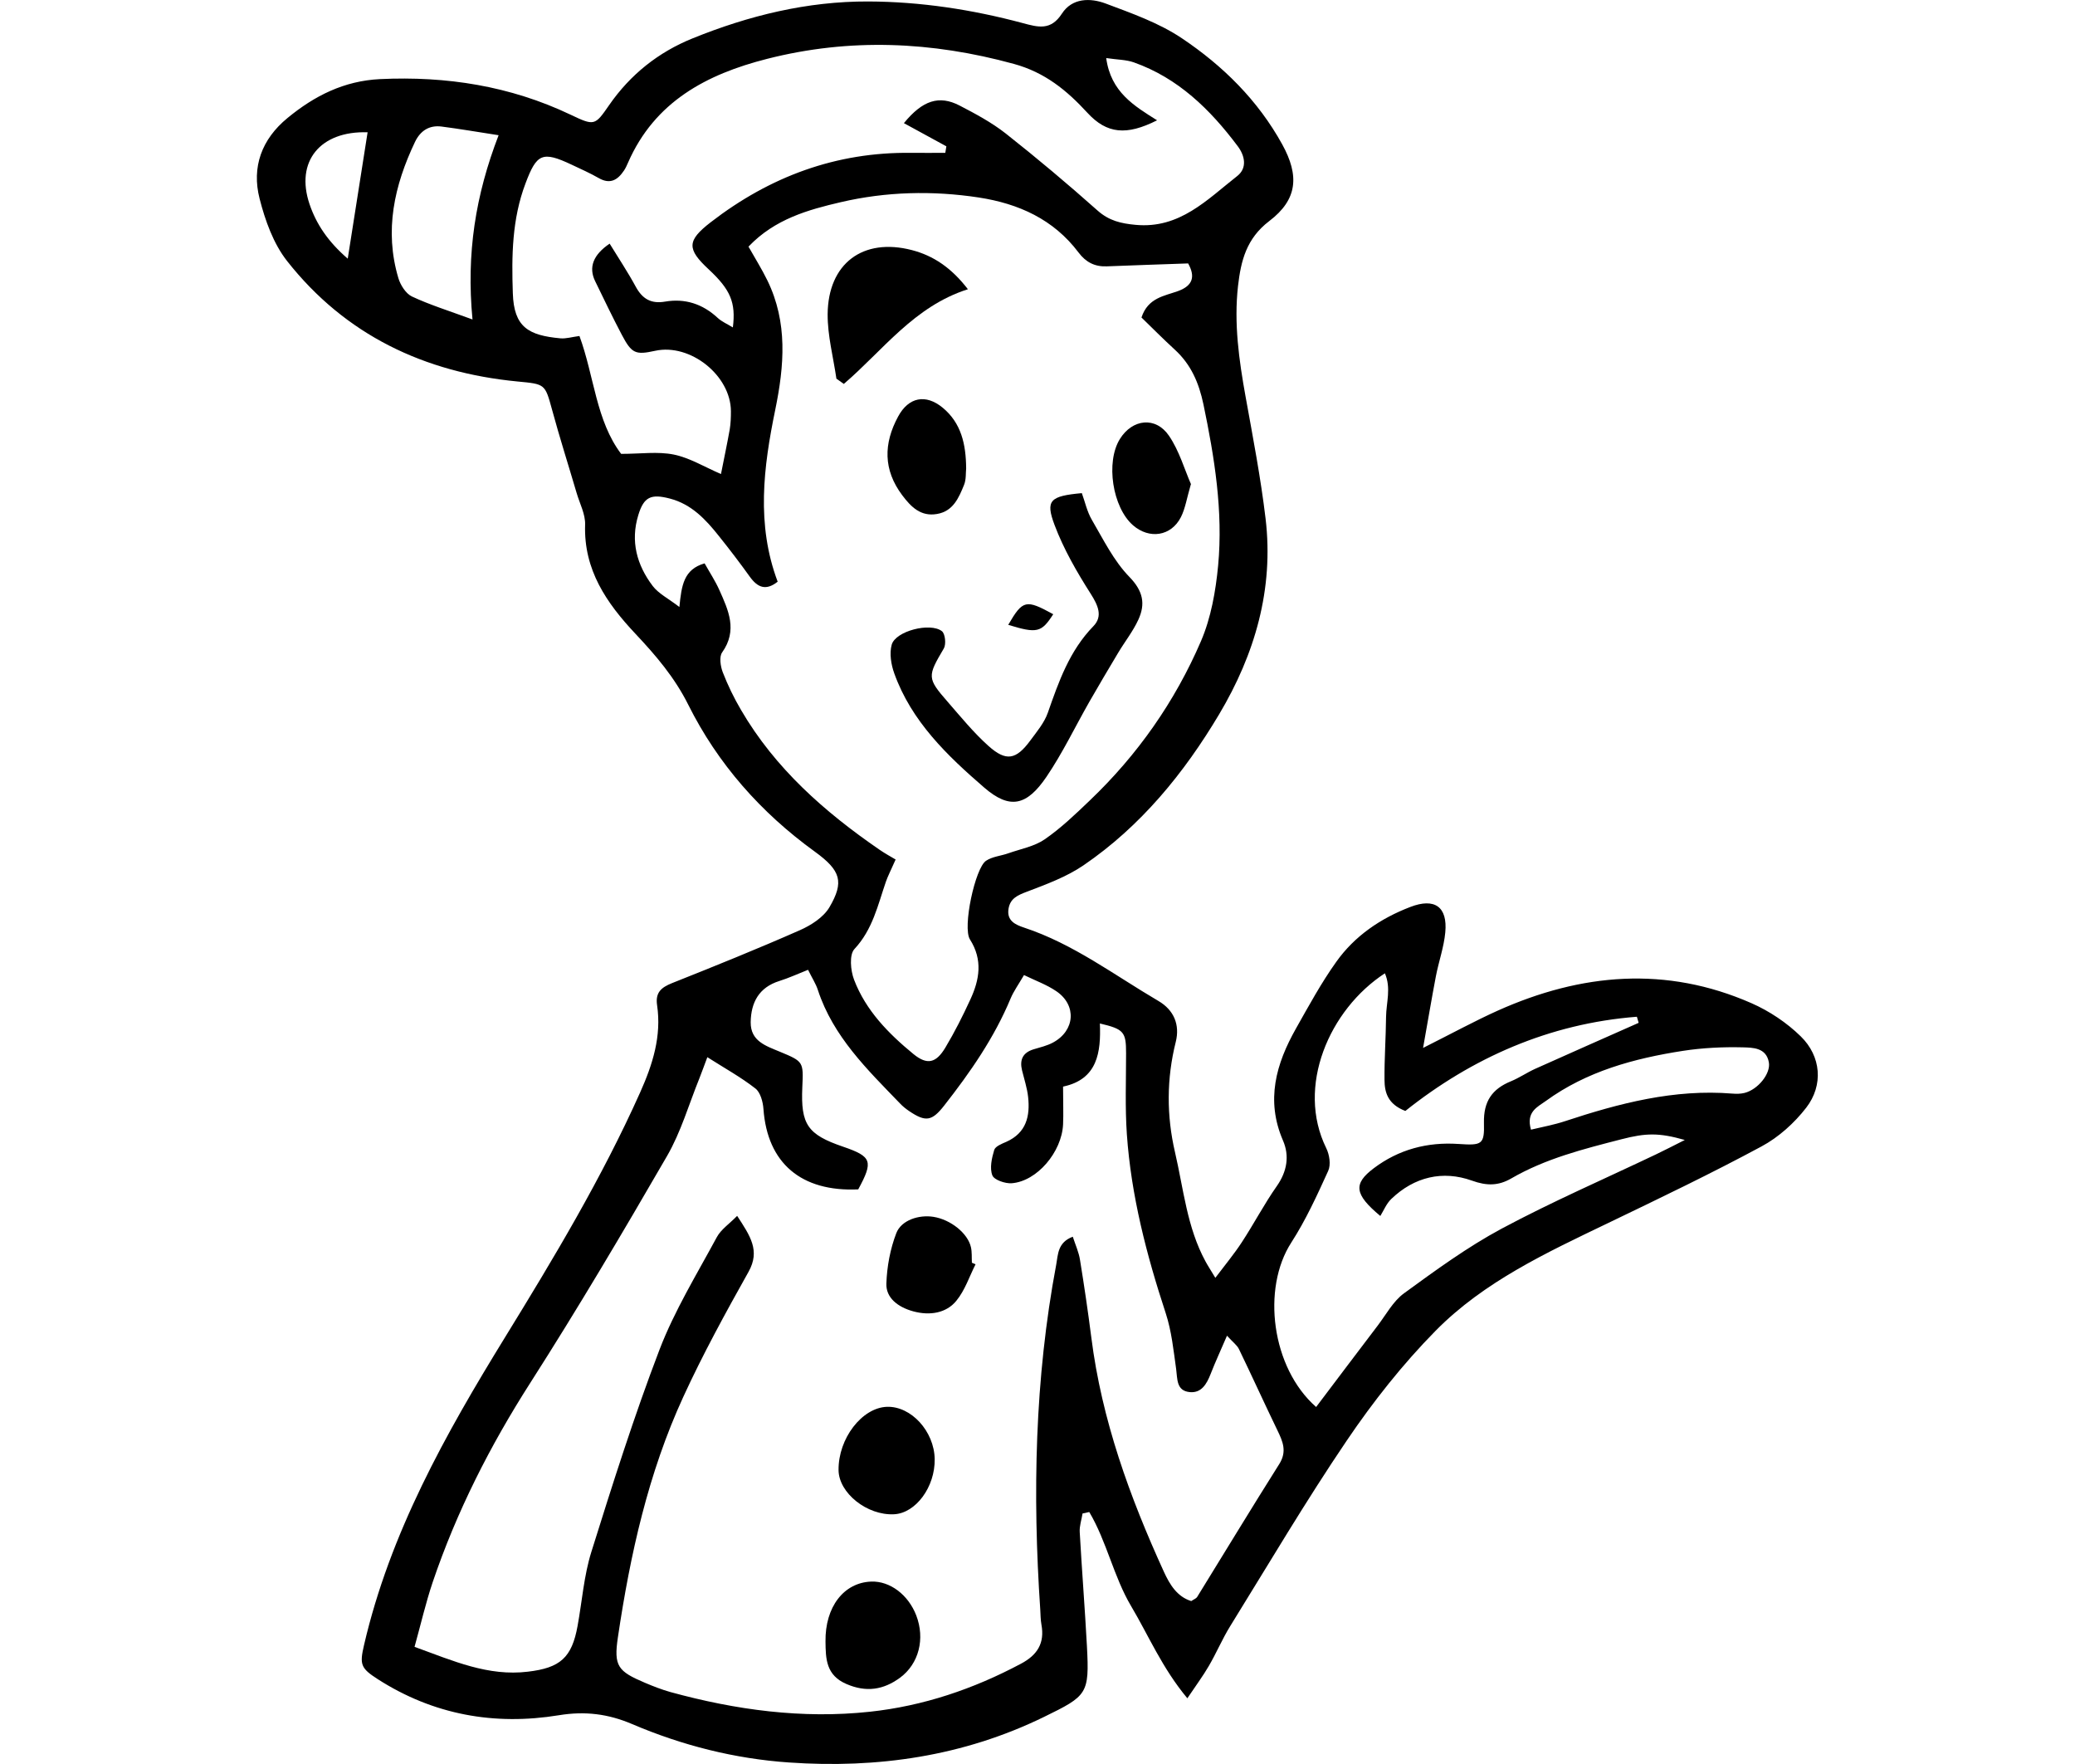 <?xml version="1.0" encoding="UTF-8"?>
<svg id="Layer_2" data-name="Layer 2" xmlns="http://www.w3.org/2000/svg" viewBox="0 0 213.03 181.08">
  <defs>
    <style>
      .cls-1 {
        fill: none;
      }
    </style>
  </defs>
  <g id="svg5468">
    <g>
      <rect class="cls-1" width="213.03" height="181.08"/>
      <g>
        <path d="M124.78,131.16c1.05-1.39,1.95-2.47,2.71-3.64,1.24-1.89,2.29-3.91,3.59-5.76,1.06-1.51,1.32-3.11.64-4.68-1.79-4.13-.72-7.87,1.33-11.5,1.31-2.32,2.59-4.68,4.14-6.85,1.89-2.66,4.55-4.46,7.6-5.63,2.49-.96,3.84-.03,3.59,2.61-.14,1.52-.68,3.01-.97,4.53-.43,2.26-.81,4.53-1.31,7.33,2.95-1.48,5.27-2.75,7.67-3.83,8.57-3.84,17.28-4.61,26.05-.76,1.84.81,3.62,2,5.05,3.4,2.1,2.04,2.35,5.01.57,7.32-1.22,1.58-2.84,3.04-4.59,3.98-5.16,2.78-10.46,5.32-15.74,7.86-6.32,3.04-12.74,6.01-17.72,11.06-3.38,3.43-6.42,7.28-9.12,11.27-4.21,6.21-8.03,12.69-11.98,19.07-.81,1.31-1.41,2.75-2.19,4.08-.59,1.02-1.31,1.98-2.2,3.31-2.6-3.12-3.98-6.44-5.78-9.47-1.79-3.02-2.49-6.61-4.29-9.65-.23.05-.46.1-.69.15-.1.64-.33,1.28-.29,1.91.22,3.91.53,7.81.74,11.72.26,4.91.04,5.08-4.42,7.26-8.29,4.04-17.08,5.3-26.16,4.67-5.57-.38-10.98-1.75-16.13-3.95-2.44-1.04-4.82-1.34-7.5-.9-6.62,1.08-12.89-.04-18.61-3.71-1.74-1.12-1.86-1.5-1.4-3.48,2.67-11.52,8.35-21.64,14.47-31.59,5.02-8.16,9.95-16.37,13.88-25.15,1.29-2.88,2.21-5.78,1.74-8.96-.19-1.29.41-1.81,1.53-2.26,4.4-1.75,8.79-3.52,13.12-5.43,1.16-.51,2.44-1.33,3.05-2.37,1.51-2.59,1.18-3.75-1.51-5.7-5.54-4.01-9.96-9.01-12.99-15.08-1.41-2.82-3.34-5.07-5.43-7.29-2.96-3.15-5.31-6.55-5.16-11.18.04-1.08-.55-2.17-.87-3.26-.84-2.86-1.75-5.7-2.53-8.58-.72-2.63-.71-2.6-3.54-2.87-9.55-.92-17.67-4.76-23.66-12.37-1.4-1.78-2.25-4.16-2.82-6.4-.83-3.24.21-6.1,2.87-8.28,2.77-2.28,5.8-3.81,9.5-3.99,6.81-.32,13.34.7,19.53,3.64,2.48,1.18,2.52,1.15,3.98-.96,2.18-3.15,5.06-5.44,8.57-6.86,5.77-2.34,11.76-3.81,18.03-3.79,5.38.02,10.68.83,15.87,2.22,1.59.43,2.88.79,4.02-.97,1.05-1.62,2.91-1.63,4.49-1.04,2.69,1.01,5.48,1.99,7.83,3.57,4.21,2.82,7.81,6.37,10.3,10.89,1.77,3.21,1.58,5.66-1.33,7.87-2.35,1.79-2.91,4.07-3.21,6.67-.43,3.84.1,7.6.78,11.37.75,4.15,1.55,8.31,2.05,12.5.86,7.24-1.1,13.93-4.76,20.08-3.61,6.06-8.05,11.5-13.94,15.52-1.75,1.19-3.82,1.95-5.82,2.71-.95.36-1.7.69-1.87,1.75-.2,1.24.73,1.64,1.6,1.93,5.06,1.67,9.27,4.88,13.79,7.53,1.59.93,2.22,2.44,1.78,4.2-.95,3.78-.95,7.58-.08,11.32.88,3.78,1.23,7.72,3.13,11.21.23.43.5.83,1,1.67ZM109.14,111.55c0,1.63.05,2.76,0,3.88-.14,2.84-2.68,5.83-5.27,6.03-.67.05-1.81-.34-1.99-.81-.29-.74-.06-1.77.19-2.6.11-.38.78-.64,1.24-.84,2.06-.92,2.46-2.64,2.24-4.62-.1-.91-.4-1.81-.62-2.71-.26-1.07.05-1.81,1.16-2.16.69-.21,1.41-.37,2.03-.71,2.25-1.22,2.44-3.83.33-5.26-.98-.67-2.13-1.08-3.32-1.66-.58.99-1.06,1.66-1.37,2.39-1.68,4.04-4.14,7.58-6.82,11-1.26,1.61-1.9,1.72-3.59.58-.34-.23-.67-.49-.95-.79-3.36-3.48-6.86-6.86-8.43-11.64-.21-.65-.6-1.24-1.01-2.08-1.08.43-1.99.85-2.95,1.15-2.1.66-2.91,2.21-2.94,4.23-.02,1.95,1.56,2.43,3.02,3.04,2.41,1,2.4,1.03,2.28,3.63-.17,3.83.53,4.86,4.19,6.11,2.95,1.01,3.12,1.49,1.55,4.38-5.86.27-9.33-2.7-9.73-8.25-.05-.73-.31-1.71-.83-2.11-1.5-1.17-3.19-2.1-4.93-3.21-.32.85-.56,1.52-.82,2.18-1.08,2.67-1.89,5.5-3.32,7.97-4.54,7.84-9.15,15.64-14.03,23.27-4.14,6.47-7.57,13.22-10.03,20.48-.71,2.11-1.21,4.29-1.86,6.63,4.01,1.46,7.56,3.04,11.63,2.55,3.32-.39,4.52-1.43,5.11-4.71.46-2.53.65-5.15,1.41-7.58,2.18-6.97,4.39-13.95,7-20.77,1.54-4.01,3.83-7.74,5.88-11.54.43-.8,1.29-1.37,2.09-2.19,1.34,2.06,2.39,3.56,1.17,5.74-2.36,4.21-4.69,8.46-6.7,12.84-3.6,7.83-5.45,16.18-6.71,24.66-.45,2.99,0,3.51,2.78,4.69.85.36,1.72.7,2.61.95,6.71,1.84,13.54,2.77,20.48,2.02,5.48-.59,10.63-2.33,15.51-4.93,1.68-.89,2.45-2.11,2.1-4.01-.09-.5-.09-1.03-.12-1.54-.8-11.87-.57-23.7,1.64-35.43.19-1.03.14-2.27,1.7-2.85.28.86.62,1.6.74,2.38.43,2.64.82,5.29,1.16,7.95,1.07,8.47,3.94,16.38,7.46,24.08.59,1.28,1.34,2.54,2.8,2.99.27-.18.5-.26.6-.41,2.81-4.55,5.58-9.13,8.44-13.66.81-1.29.36-2.31-.19-3.45-1.34-2.77-2.61-5.57-3.95-8.34-.19-.4-.61-.7-1.23-1.38-.66,1.54-1.21,2.72-1.68,3.93-.4,1.02-.94,1.98-2.15,1.86-1.38-.14-1.25-1.34-1.39-2.37-.27-1.92-.47-3.9-1.07-5.73-1.97-5.99-3.55-12.06-3.99-18.37-.19-2.76-.08-5.55-.08-8.32,0-2.18-.22-2.47-2.69-3.05.12,2.95-.24,5.72-3.74,6.47ZM76.84,25.31c.67,1.19,1.37,2.3,1.94,3.47,2.11,4.31,1.74,8.77.81,13.29-1.21,5.88-1.96,11.77.25,17.64-1.21.96-2.06.6-2.86-.51-1.02-1.42-2.08-2.81-3.17-4.17-1.35-1.7-2.81-3.27-5.03-3.85-1.95-.51-2.68-.18-3.25,1.7-.82,2.68-.15,5.12,1.48,7.27.6.79,1.6,1.28,2.74,2.16.22-2.23.45-3.87,2.59-4.48.53.95,1.1,1.81,1.51,2.73.93,2.08,1.9,4.14.29,6.41-.32.45-.17,1.42.06,2.03.52,1.34,1.15,2.64,1.88,3.88,3.5,6,8.57,10.46,14.21,14.34.58.4,1.21.74,1.66,1.01-.52,1.17-.8,1.71-1,2.28-.83,2.41-1.36,4.91-3.23,6.91-.54.58-.4,2.2-.04,3.14,1.2,3.16,3.54,5.54,6.1,7.64,1.42,1.16,2.33.92,3.28-.67.95-1.59,1.79-3.25,2.56-4.93.94-2.03,1.3-4.06-.04-6.17-.78-1.22.53-7.32,1.65-8.07.65-.44,1.55-.5,2.32-.78,1.25-.44,2.64-.69,3.7-1.42,1.67-1.15,3.16-2.58,4.63-3.99,4.91-4.68,8.75-10.16,11.42-16.36,1.03-2.4,1.51-5.13,1.76-7.76.52-5.58-.37-11.08-1.51-16.55-.47-2.22-1.28-4.09-2.94-5.61-1.19-1.09-2.33-2.24-3.42-3.3.67-2.03,2.34-2.2,3.75-2.71,1.54-.56,1.79-1.5,1.04-2.84-2.84.1-5.59.19-8.35.3-1.23.05-2.15-.42-2.9-1.42-2.57-3.41-6.15-5.02-10.26-5.65-4.74-.72-9.5-.6-14.14.48-3.35.78-6.78,1.73-9.47,4.55ZM118.79,12.35c-3.13,1.58-5.15,1.4-7.15-.77-2.12-2.31-4.37-4.15-7.55-5.02-8.43-2.31-16.84-2.68-25.33-.52-6.22,1.58-11.54,4.39-14.28,10.65-.12.28-.25.57-.42.82-.65.97-1.42,1.44-2.59.77-.89-.51-1.84-.93-2.77-1.37-3.03-1.43-3.6-1.14-4.75,1.92-1.39,3.67-1.43,7.45-1.3,11.27.11,3.48,1.6,4.33,4.89,4.63.58.05,1.18-.14,1.95-.24,1.52,4.13,1.7,8.7,4.28,12.1,2,0,3.76-.26,5.4.07,1.63.33,3.13,1.26,4.85,2,.35-1.78.65-3.18.9-4.59.1-.61.12-1.23.12-1.85-.01-3.68-4.18-7-7.78-6.21-2.01.44-2.4.29-3.41-1.62-.96-1.82-1.85-3.68-2.75-5.53q-1.04-2.14,1.49-3.85c.9,1.47,1.86,2.91,2.68,4.42.68,1.25,1.57,1.78,3.01,1.53,2.06-.35,3.86.24,5.4,1.67.42.39.99.63,1.56.98.32-2.57-.25-3.88-2.48-5.96-2.25-2.09-2.25-2.94.21-4.84,6.06-4.68,12.87-7.22,20.59-7.12,1.16.01,2.32,0,3.49,0,.04-.22.08-.44.11-.67-1.44-.79-2.88-1.57-4.36-2.38,1.92-2.35,3.62-2.89,5.71-1.81,1.64.85,3.3,1.74,4.74,2.87,3.22,2.54,6.36,5.18,9.43,7.91,1.18,1.05,2.4,1.33,3.9,1.47,4.53.43,7.35-2.59,10.44-5.01,1.06-.83.78-2.11.04-3.08-2.82-3.76-6.11-6.98-10.66-8.59-.8-.28-1.71-.27-2.83-.44.47,3.49,2.87,4.91,5.24,6.4ZM168.23,104.98c-.06-.2-.12-.41-.18-.61-9.01.7-16.94,4.23-23.77,9.67-1.82-.7-2.13-1.92-2.14-3.19-.02-2.16.14-4.32.16-6.48.02-1.45.54-2.94-.12-4.46-5.72,3.73-9.13,11.64-6.02,17.95.33.67.49,1.7.2,2.33-1.14,2.51-2.3,5.05-3.79,7.36-3.05,4.72-2.04,12.85,2.55,16.88,2.11-2.79,4.2-5.57,6.31-8.34.87-1.14,1.59-2.51,2.71-3.33,3.24-2.36,6.51-4.75,10.03-6.64,5.16-2.76,10.55-5.1,15.84-7.62.86-.41,1.71-.85,2.96-1.48-2.64-.75-3.97-.73-6.52-.07-3.89,1-7.78,1.98-11.3,4.02-1.3.75-2.49.78-4.04.22-2.99-1.07-5.91-.39-8.28,1.89-.5.48-.77,1.18-1.12,1.74-2.69-2.24-2.78-3.31-.67-4.9,2.56-1.93,5.5-2.71,8.71-2.49,2.39.16,2.66.07,2.6-2.17-.05-2.21.84-3.48,2.78-4.27.85-.35,1.63-.89,2.47-1.27,3.53-1.59,7.07-3.14,10.6-4.71ZM48.51,32.8c-.65-6.79.31-12.77,2.68-18.92-2.27-.35-4.06-.66-5.86-.89-1.26-.16-2.17.43-2.72,1.57-2.13,4.47-3.17,9.1-1.71,13.99.21.71.76,1.58,1.38,1.88,1.81.85,3.74,1.45,6.22,2.36ZM157.18,115.96c1.16-.28,2.34-.49,3.46-.86,5.6-1.85,11.25-3.33,17.23-2.84.41.03.83.03,1.23-.07,1.38-.34,2.71-1.99,2.5-3.14-.27-1.52-1.66-1.51-2.68-1.54-2.04-.05-4.12.05-6.14.36-5.02.78-9.87,2.09-14.07,5.14-.86.62-2.07,1.12-1.53,2.96ZM35.7,26.56c.71-4.56,1.37-8.77,2.04-12.98-4.85-.16-7.45,2.98-5.96,7.38.69,2.03,1.88,3.83,3.93,5.6Z"/>
        <path d="M89.44,162.35c1.93-.07,3.81,1.35,4.63,3.48.91,2.38.28,4.95-1.67,6.39-1.69,1.24-3.46,1.53-5.51.64-2.09-.9-2.12-2.59-2.14-4.35-.05-3.56,1.88-6.06,4.7-6.16Z"/>
        <path d="M95.96,149.77c.05,2.86-1.94,5.56-4.17,5.67-2.77.14-5.68-2.18-5.7-4.54-.03-3.24,2.4-6.4,4.97-6.49,2.48-.08,4.85,2.51,4.9,5.36Z"/>
        <path d="M100.16,129.77c-.64,1.26-1.08,2.66-1.98,3.76-1.02,1.25-2.69,1.55-4.42,1.08-1.61-.44-2.82-1.41-2.76-2.86.06-1.74.39-3.53,1.02-5.17.52-1.34,2.33-1.91,3.82-1.67,1.75.28,3.51,1.67,3.84,3.11.12.52.07,1.07.1,1.6.13.05.25.1.38.16Z"/>
        <path d="M111.07,50.63c.32.87.53,1.89,1.03,2.74,1.18,2.02,2.25,4.21,3.85,5.85,1.42,1.46,1.66,2.78.92,4.39-.55,1.2-1.4,2.27-2.08,3.41-.99,1.66-1.98,3.32-2.94,5-1.47,2.58-2.76,5.28-4.42,7.73-2.01,2.95-3.74,3.38-6.38,1.1-3.8-3.28-7.48-6.81-9.24-11.73-.33-.91-.51-2.06-.26-2.95.4-1.39,3.94-2.31,5.15-1.38.34.26.45,1.34.2,1.77-1.69,2.87-1.74,3.04.4,5.49,1.35,1.55,2.66,3.16,4.18,4.52,1.82,1.63,2.84,1.42,4.3-.56.67-.91,1.44-1.82,1.8-2.86,1.12-3.2,2.22-6.35,4.68-8.88.98-1.01.47-2.14-.29-3.33-1.42-2.23-2.77-4.57-3.7-7.04-.96-2.55-.47-2.98,2.8-3.28Z"/>
        <path d="M85.87,38.87c-.32-2.2-.91-4.41-.9-6.61.04-5.21,3.62-7.89,8.64-6.59,2.2.57,4.05,1.8,5.76,4.02-5.53,1.76-8.72,6.28-12.74,9.72-.25-.18-.51-.36-.76-.54Z"/>
        <path d="M99.19,48.08c-.05.47.01,1.13-.21,1.68-.54,1.33-1.12,2.72-2.78,3-1.66.29-2.66-.71-3.57-1.92-1.96-2.61-1.93-5.31-.42-8.09,1.07-1.98,2.82-2.34,4.57-.9,1.9,1.57,2.39,3.74,2.41,6.22Z"/>
        <path d="M122.26,49.71c-.42,1.44-.57,2.48-1.02,3.37-1,1.97-3.24,2.3-4.92.84-2.11-1.84-2.82-6.48-1.35-8.85,1.28-2.07,3.68-2.35,5.05-.33,1.06,1.56,1.59,3.46,2.26,4.98Z"/>
        <path d="M103.51,64.14c1.5-2.57,1.81-2.63,4.62-1.09-1.21,1.88-1.65,2-4.62,1.09Z"/>
      </g>
    </g>
  </g>
</svg>